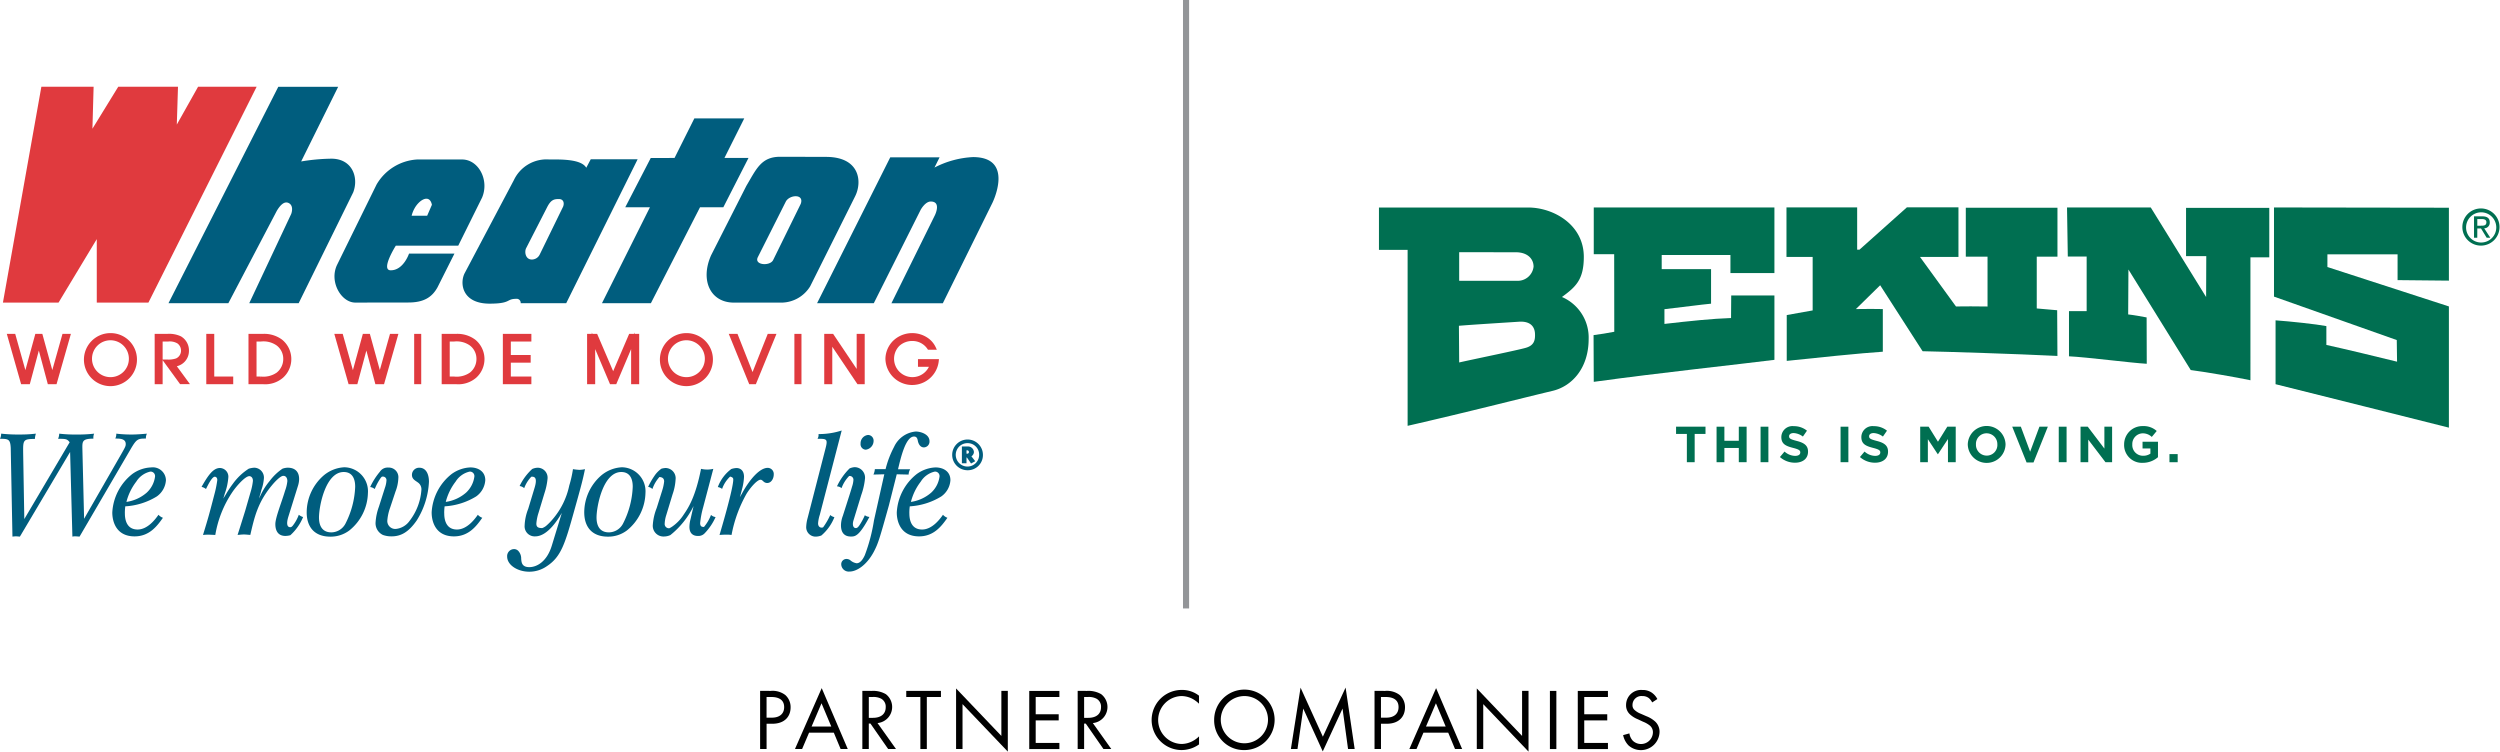 <svg id="svg692" xmlns="http://www.w3.org/2000/svg" viewBox="0 0 408.481 122.812"><defs><style>.cls-1{fill:#005d7e;}.cls-2{fill:#e03a3e;}.cls-3{fill:none;stroke:#e03a3e;stroke-miterlimit:15.118;stroke-width:0.551px;}.cls-4{fill:#006f51;}.cls-5{fill:#939598;}</style></defs><g id="layer1"><g id="g25997"><path id="path24187" class="cls-1" d="M4.156,75.914c-.071-1.427-.375-1.5-1.753-1.5a1.985,1.985,0,0,0,.187-.842,23.932,23.932,0,0,0,2.945.142,21.207,21.207,0,0,0,2.733-.142,3.212,3.212,0,0,0-.163.866c-1.94,0-1.94.187-1.917,2.314L6.375,87.53l7.411-12.55c-.422-.538-.585-.562-1.894-.562a2.2,2.2,0,0,0,.187-.842,22.7,22.7,0,0,0,2.829.142,23.906,23.906,0,0,0,2.874-.142,1.749,1.749,0,0,0-.118.818c-1.822,0-1.822.444-1.8,1.66l.28,11.43L22.224,76.9c.653-1.145.723-1.285.723-1.636,0-.888-1-.888-1.707-.888a1.659,1.659,0,0,0,.164-.8,21.306,21.306,0,0,0,2.454.142c.866,0,1.707-.071,2.549-.142a1.629,1.629,0,0,0-.163.8c-1.309,0-1.52.07-2.455,1.659L15.4,90.4c-.278-.024-.56-.047-.677-.047a1.735,1.735,0,0,0-.49.047l-.375-13.835L5.652,90.4c-.282-.024-.467-.047-.7-.047a4.266,4.266,0,0,0-.514.047Z" transform="translate(-2.403 -2.719)"/><path id="path24191" class="cls-1" d="M22.807,86.549c0,.514,0,2.689,2.08,2.689,1.66,0,2.922-1.709,3.412-2.408a1.775,1.775,0,0,0,.726.491c-.936,1.331-2.2,3.038-4.629,3.038-2.967,0-3.645-2.361-3.645-3.905a8.577,8.577,0,0,1,3.271-6.287,5.6,5.6,0,0,1,3.063-1.074,2.148,2.148,0,0,1,2.431,2.081,3.512,3.512,0,0,1-1.5,2.664,11.058,11.058,0,0,1-5.143,1.613,8.7,8.7,0,0,0-.069,1.1m3.576-3.342a4.333,4.333,0,0,0,1.356-2.618.736.736,0,0,0-.772-.818,3.651,3.651,0,0,0-2.291,1.634,9.126,9.126,0,0,0-1.613,3.32,6.448,6.448,0,0,0,3.32-1.518" transform="translate(-2.403 -2.719)"/><path id="path24195" class="cls-1" d="M43.328,83.182a9.717,9.717,0,0,0,.4-1.892c0-.609-.374-.771-.585-.771-.678,0-2.1,1.613-2.782,2.618a17.692,17.692,0,0,0-2.78,6.989c-.538-.024-.959-.048-1.145-.048a8.509,8.509,0,0,0-.865.048c.887-2.877,1.051-3.507,1.847-6.569a17.666,17.666,0,0,0,.491-2.407c0-.491-.351-.538-.4-.538-.443,0-1.052,1.192-1.449,2.01a1.747,1.747,0,0,0-.725-.35c1.122-1.988,1.94-3.086,3.015-3.086a1.417,1.417,0,0,1,1.356,1.589,9.921,9.921,0,0,1-.584,2.618c-.069.28-.163.538-.234.8.118-.212.258-.421.4-.654a16.511,16.511,0,0,1,1.169-1.778A9.47,9.47,0,0,1,43.048,79.3a3.993,3.993,0,0,1,.864-.163,1.613,1.613,0,0,1,1.614,1.706,7.22,7.22,0,0,1-.4,1.893l-.187.7a4.124,4.124,0,0,0-.187.726,10.845,10.845,0,0,1,1.73-2.877,8.786,8.786,0,0,1,2.08-1.987,2.868,2.868,0,0,1,.842-.162c1.916,0,2.1,1.635,1.7,2.92L49.5,87.2c-.3,1.005-.233,1.658.327,1.658.14,0,.234-.048.4-.233a6.438,6.438,0,0,0,1-1.8,1.883,1.883,0,0,0,.7.374,8.179,8.179,0,0,1-2.08,2.968,3.049,3.049,0,0,1-.818.118c-1.473,0-1.637-1.286-1.637-1.918,0-1.075,1.029-3.575,1.589-5.469a6.353,6.353,0,0,0,.375-1.567c0-.466-.209-.864-.655-.864-.491,0-1.449,1.029-1.94,1.636-2.267,2.758-2.8,5.166-3.459,8.018-.35-.024-.7-.071-1.051-.071s-.678.048-1.029.071c.351-1.076.747-2.362,1.238-3.927Z" transform="translate(-2.403 -2.719)"/><path id="path24199" class="cls-1" d="M62.518,83.276a8.094,8.094,0,0,1-3.017,6.1,5.045,5.045,0,0,1-3.108,1.027c-2.828,0-3.879-1.824-3.879-3.973a8.038,8.038,0,0,1,2.78-6.03,5.694,5.694,0,0,1,3.367-1.333,3.925,3.925,0,0,1,3.857,4.207m-7.995,4c0,.864.211,2.431,2.035,2.431a2.646,2.646,0,0,0,2.289-1.427,14.358,14.358,0,0,0,1.589-6.005c0-.47,0-2.431-1.869-2.431-2.991,0-4.044,5.632-4.044,7.432" transform="translate(-2.403 -2.719)"/><path id="path24203" class="cls-1" d="M65.293,82.435a4.314,4.314,0,0,0,.258-1.238.579.579,0,0,0-.585-.609c-.164,0-.164,0-.351.211a9.074,9.074,0,0,0-.982,1.823,1.507,1.507,0,0,0-.747-.327,11.183,11.183,0,0,1,1.589-2.5,1.5,1.5,0,0,1,1.356-.678,1.574,1.574,0,0,1,1.658,1.753,6.7,6.7,0,0,1-.467,2.172l-.887,2.666a8.014,8.014,0,0,0-.444,2.009,1.3,1.3,0,0,0,1.378,1.427,3.132,3.132,0,0,0,2.267-1.333,9.332,9.332,0,0,0,1.917-5,1.353,1.353,0,0,0-.607-1.286c-.375-.281-.935-.514-.935-1.216A1.174,1.174,0,0,1,70.9,79.141c1.216,0,1.591,1.214,1.591,2.289a13.017,13.017,0,0,1-1.988,6.31c-1.356,1.964-2.618,2.618-4.137,2.618a4.1,4.1,0,0,1-1.4-.233,2.119,2.119,0,0,1-1.193-2.1,9.04,9.04,0,0,1,.538-2.5Z" transform="translate(-2.403 -2.719)"/><path id="path24207" class="cls-1" d="M74.988,86.549c0,.514,0,2.689,2.079,2.689,1.66,0,2.922-1.709,3.413-2.408a1.768,1.768,0,0,0,.724.491c-.935,1.331-2.2,3.038-4.627,3.038-2.968,0-3.646-2.361-3.646-3.905A8.58,8.58,0,0,1,76.2,80.167a5.6,5.6,0,0,1,3.062-1.074c1.24,0,2.432.631,2.432,2.081a3.511,3.511,0,0,1-1.5,2.664,11.069,11.069,0,0,1-5.143,1.613,8.516,8.516,0,0,0-.069,1.1m3.576-3.342a4.346,4.346,0,0,0,1.354-2.618.735.735,0,0,0-.771-.818,3.649,3.649,0,0,0-2.29,1.634,9.109,9.109,0,0,0-1.613,3.32,6.444,6.444,0,0,0,3.32-1.518" transform="translate(-2.403 -2.719)"/><path id="path24211" class="cls-1" d="M90.39,86.525a7.54,7.54,0,0,0-.351,1.753c0,.562.3.726.958.726a2.132,2.132,0,0,0,.655-.375,9.533,9.533,0,0,0,1.076-1.1,12.342,12.342,0,0,0,2.687-5.469,18.832,18.832,0,0,0,.607-2.687,8.431,8.431,0,0,0,1.029.116,4.351,4.351,0,0,0,.936-.116c-.35,1.66-.469,2.2-1.73,6.685-1.52,5.469-2.151,7.62-4.489,9.162a5.019,5.019,0,0,1-2.9.912c-1.869,0-3.6-1.076-3.6-2.476a1.142,1.142,0,0,1,1.1-1.218.941.941,0,0,1,.747.327,1.81,1.81,0,0,1,.446,1.24c.045.584.092,1.38,1.33,1.38,1.217,0,2.875-.889,3.671-3.509L94.2,86.525c-.583.981-2.29,3.833-4.348,3.833a1.638,1.638,0,0,1-1.729-1.751,8.164,8.164,0,0,1,.583-2.736l1.053-3.483c.538-1.777-.14-1.8-.538-1.777a5.281,5.281,0,0,0-1.168,1.871,1.46,1.46,0,0,0-.749-.351,9.038,9.038,0,0,1,2.058-2.782,2.388,2.388,0,0,1,.888-.208,1.627,1.627,0,0,1,1.612,1.845,10.343,10.343,0,0,1-.49,2.291Z" transform="translate(-2.403 -2.719)"/><path id="path24215" class="cls-1" d="M107.867,83.276a8.1,8.1,0,0,1-3.014,6.1,5.056,5.056,0,0,1-3.109,1.027c-2.829,0-3.88-1.824-3.88-3.973a8.038,8.038,0,0,1,2.78-6.03,5.7,5.7,0,0,1,3.367-1.333,3.924,3.924,0,0,1,3.856,4.207m-7.994,4c0,.864.211,2.431,2.035,2.431a2.65,2.65,0,0,0,2.29-1.427,14.373,14.373,0,0,0,1.588-6.005c0-.47,0-2.431-1.869-2.431-2.991,0-4.044,5.632-4.044,7.432" transform="translate(-2.403 -2.719)"/><path id="path24219" class="cls-1" d="M110.619,82.809a7.1,7.1,0,0,0,.3-1.427c0-.513-.327-.7-.771-.723a5.65,5.65,0,0,0-1.145,1.963,1.335,1.335,0,0,0-.7-.351,12,12,0,0,1,1-1.753,4.505,4.505,0,0,1,1.169-1.216,3.138,3.138,0,0,1,.655-.115,1.673,1.673,0,0,1,1.66,1.893,8.692,8.692,0,0,1-.491,2.407l-1.029,3.388a5.217,5.217,0,0,0-.257,1.379.691.691,0,0,0,.771.773,4.594,4.594,0,0,0,.444-.258,6.931,6.931,0,0,0,1.916-2.011c.773-1.12,1.917-2.92,2.806-7.432a4.922,4.922,0,0,0,1.005.118,4.732,4.732,0,0,0,1-.118l-1.66,6.287a14.757,14.757,0,0,0-.49,2.57c0,.633.374.633.63.633a6.9,6.9,0,0,0,1.146-1.964,1.314,1.314,0,0,0,.747.351,9.285,9.285,0,0,1-1.776,2.642,1.4,1.4,0,0,1-1.122.444c-.771,0-1.378-.4-1.378-1.5a5.323,5.323,0,0,1,.187-1.263l.489-2.125a13.781,13.781,0,0,1-3.785,4.743,2.5,2.5,0,0,1-1,.234,1.749,1.749,0,0,1-1.869-1.94,8.994,8.994,0,0,1,.63-2.71Z" transform="translate(-2.403 -2.719)"/><path id="path24223" class="cls-1" d="M123.779,83.091c1.169-2.082,2.758-3.928,4.067-3.928a1,1,0,0,1,.982,1.075c0,.678-.4,1.4-1.076,1.4a.889.889,0,0,1-.584-.234c-.258-.233-.327-.3-.515-.3-.4,0-1.332.842-2.243,2.244a21.764,21.764,0,0,0-2.478,6.778,5.95,5.95,0,0,0-.935-.048c-.351,0-.7.024-1.029.048.188-.631,2.244-7.549,2.244-9.045,0-.14,0-.374-.515-.491A5.027,5.027,0,0,0,120.39,82.6a1.642,1.642,0,0,0-.7-.3,6.467,6.467,0,0,1,2.2-2.945,3.134,3.134,0,0,1,.864-.164c.373,0,1.215.186,1.215,1.449a9.3,9.3,0,0,1-.35,2.1c-.094.4-.211.818-.327,1.214.164-.28.327-.583.491-.863" transform="translate(-2.403 -2.719)"/><path id="path24227" class="cls-1" d="M136.353,86.83a5.767,5.767,0,0,0-.281,1.4c0,.607.421.7.562.7a.84.84,0,0,0,.258-.048,11.338,11.338,0,0,0,1.167-2.01,1.71,1.71,0,0,0,.678.351,7.618,7.618,0,0,1-2.127,2.99,2.7,2.7,0,0,1-.911.188,1.541,1.541,0,0,1-1.565-1.682,6.353,6.353,0,0,1,.232-1.378l2.875-11.172c.467-1.755.3-1.755-1.262-1.755a1.194,1.194,0,0,0,.164-.771,12.015,12.015,0,0,0,3.787-.585Z" transform="translate(-2.403 -2.719)"/><path id="path24231" class="cls-1" d="M145.142,74.746a1.462,1.462,0,0,1-1.285,1.449.892.892,0,0,1-.842-1.006,1.368,1.368,0,0,1,1.215-1.4.921.921,0,0,1,.912.96m-3.3,13.041c-.211.749,0,1.216.4,1.216.257,0,.42-.234.56-.422a10.389,10.389,0,0,0,.911-1.681,1.494,1.494,0,0,0,.749.28c-1.707,3.2-2.361,3.2-3.038,3.2-1.285,0-1.612-.936-1.612-1.823a4.431,4.431,0,0,1,.3-1.544l1.1-3.436c.14-.444.235-.747.42-1.378a4.024,4.024,0,0,0,.211-1.027.613.613,0,0,0-.7-.68,5.556,5.556,0,0,0-1.238,1.987,1.268,1.268,0,0,0-.747-.3,10.224,10.224,0,0,1,2.056-2.921,2.364,2.364,0,0,1,.842-.211,1.706,1.706,0,0,1,1.684,1.847,11.287,11.287,0,0,1-.609,2.687Z" transform="translate(-2.403 -2.719)"/><path id="path24235" class="cls-1" d="M147.1,79.373a15.922,15.922,0,0,1,1.38-3.621,4.327,4.327,0,0,1,3.552-2.526c.726,0,2.244.4,2.244,1.589a.948.948,0,0,1-.911,1.006c-.725,0-.936-.818-.982-1.006-.071-.4-.163-.77-.631-.77-1.356,0-2.15,3.365-2.618,5.352h1.986a1.81,1.81,0,0,0-.257.864l-1.938-.048-1.287,5.094c-1.565,5.587-1.729,6.171-2.478,7.6-1.167,2.173-2.8,3.2-3.949,3.2a1.227,1.227,0,0,1-1.356-1.169.85.85,0,0,1,.842-.889,1.041,1.041,0,0,1,.725.281,1.963,1.963,0,0,0,.956.42c.586,0,1.029-.654,1.335-1.333a28.377,28.377,0,0,0,1.494-5.679l1.684-7.525-1.776.047a2.515,2.515,0,0,0,.232-.887Z" transform="translate(-2.403 -2.719)"/><path id="path24239" class="cls-1" d="M150.986,86.549c0,.514,0,2.689,2.08,2.689,1.66,0,2.921-1.709,3.412-2.408a1.762,1.762,0,0,0,.726.491c-.935,1.331-2.2,3.038-4.629,3.038-2.967,0-3.646-2.361-3.646-3.905a8.58,8.58,0,0,1,3.273-6.287,5.591,5.591,0,0,1,3.06-1.074c1.24,0,2.432.631,2.432,2.081a3.505,3.505,0,0,1-1.5,2.664,11.058,11.058,0,0,1-5.141,1.613,8.169,8.169,0,0,0-.071,1.1m3.576-3.342a4.338,4.338,0,0,0,1.356-2.618.736.736,0,0,0-.772-.818,3.649,3.649,0,0,0-2.29,1.634,9.052,9.052,0,0,0-1.612,3.32,6.445,6.445,0,0,0,3.318-1.518" transform="translate(-2.403 -2.719)"/><path id="path24243" class="cls-2" d="M3.88,57.548h.8L6.553,64.23l1.834-6.682h.725l1.834,6.67,1.876-6.67h.8l-2.186,7.667H10.428L8.75,58.928,7.061,65.215h-1Z" transform="translate(-2.403 -2.719)"/><path id="path24247" class="cls-3" d="M3.88,57.548h.8L6.553,64.23l1.834-6.682h.725l1.834,6.67,1.876-6.67h.8l-2.186,7.667H10.428L8.75,58.928,7.061,65.215h-1Z" transform="translate(-2.403 -2.719)"/><path id="path24259" class="cls-2" d="M24.505,61.356a4.057,4.057,0,1,1-4.06-3.934,4.026,4.026,0,0,1,4.06,3.934m-.769,0a3.288,3.288,0,1,0-3.281,3.261,3.271,3.271,0,0,0,3.281-3.261" transform="translate(-2.403 -2.719)"/><path id="path24263" class="cls-3" d="M24.505,61.356a4.057,4.057,0,1,1-4.06-3.934A4.026,4.026,0,0,1,24.505,61.356Zm-.769,0a3.288,3.288,0,1,0-3.281,3.261,3.271,3.271,0,0,0,3.281-3.261Z" transform="translate(-2.403 -2.719)"/><path id="path24267" class="cls-2" d="M27.949,57.548h1.777a4.2,4.2,0,0,1,2.117.375A2.39,2.39,0,0,1,33,60.048a2.286,2.286,0,0,1-2.2,2.3l2.1,2.864h-.928l-2.532-3.477h.223a3.973,3.973,0,0,0,1.623-.2,1.672,1.672,0,0,0,.97-1.557,1.732,1.732,0,0,0-.7-1.37,2.718,2.718,0,0,0-1.685-.363H28.7v6.972h-.746Z" transform="translate(-2.403 -2.719)"/><path id="path24271" class="cls-3" d="M27.949,57.548h1.777a4.2,4.2,0,0,1,2.117.375A2.39,2.39,0,0,1,33,60.048a2.286,2.286,0,0,1-2.2,2.3l2.1,2.864h-.928l-2.532-3.477h.223a3.973,3.973,0,0,0,1.623-.2,1.672,1.672,0,0,0,.97-1.557,1.732,1.732,0,0,0-.7-1.37,2.718,2.718,0,0,0-1.685-.363H28.7v6.972h-.746Z" transform="translate(-2.403 -2.719)"/><path id="path24275" class="cls-2" d="M36.384,57.548h.75V64.52h3.1v.7H36.384Z" transform="translate(-2.403 -2.719)"/><path id="path24279" class="cls-3" d="M36.384,57.548h.75V64.52h3.1v.7H36.384Z" transform="translate(-2.403 -2.719)"/><path id="path24291" class="cls-2" d="M43.279,57.548h2.054a4.613,4.613,0,0,1,3,.893,3.82,3.82,0,0,1,.144,5.777,4.184,4.184,0,0,1-3.087,1H43.279Zm1.746,6.972a4.076,4.076,0,0,0,2.756-.7,3.09,3.09,0,0,0,1.178-2.449,2.992,2.992,0,0,0-1.188-2.426,4.02,4.02,0,0,0-2.746-.7h-.982V64.52Z" transform="translate(-2.403 -2.719)"/><path id="path24295" class="cls-3" d="M43.279,57.548h2.054a4.613,4.613,0,0,1,3,.893,3.82,3.82,0,0,1,.144,5.777,4.184,4.184,0,0,1-3.087,1H43.279Zm1.746,6.972a4.076,4.076,0,0,0,2.756-.7,3.09,3.09,0,0,0,1.178-2.449,2.992,2.992,0,0,0-1.188-2.426,4.02,4.02,0,0,0-2.746-.7h-.982V64.52Z" transform="translate(-2.403 -2.719)"/><path id="path24299" class="cls-2" d="M57.391,57.548h.8l1.876,6.682L61.9,57.548h.726l1.835,6.67,1.874-6.67h.8l-2.188,7.667h-1l-1.679-6.287-1.688,6.287H59.567Z" transform="translate(-2.403 -2.719)"/><path id="path24303" class="cls-3" d="M57.391,57.548h.8l1.876,6.682L61.9,57.548h.726l1.835,6.67,1.874-6.67h.8l-2.188,7.667h-1l-1.679-6.287-1.688,6.287H59.567Z" transform="translate(-2.403 -2.719)"/><path id="path24305" class="cls-2" d="M70.352,65.213h.6V57.548h-.6Z" transform="translate(-2.403 -2.719)"/><path id="path24307" class="cls-3" d="M70.352,57.548h.6v7.667h-.6Z" transform="translate(-2.403 -2.719)"/><path id="path24319" class="cls-2" d="M74.846,57.548H76.9a4.6,4.6,0,0,1,2.993.893,3.819,3.819,0,0,1,.145,5.777,4.181,4.181,0,0,1-3.087,1H74.846ZM76.59,64.52a4.078,4.078,0,0,0,2.758-.7,3.084,3.084,0,0,0,1.178-2.449,2.987,2.987,0,0,0-1.188-2.426,4.021,4.021,0,0,0-2.748-.7h-.98V64.52Z" transform="translate(-2.403 -2.719)"/><path id="path24323" class="cls-3" d="M74.846,57.548H76.9a4.6,4.6,0,0,1,2.993.893,3.819,3.819,0,0,1,.145,5.777,4.181,4.181,0,0,1-3.087,1H74.846ZM76.59,64.52a4.078,4.078,0,0,0,2.758-.7,3.084,3.084,0,0,0,1.178-2.449,2.987,2.987,0,0,0-1.188-2.426,4.021,4.021,0,0,0-2.748-.7h-.98V64.52Z" transform="translate(-2.403 -2.719)"/><path id="path24327" class="cls-2" d="M84.841,57.548H88.95v.7H85.593V61h3.244v.7H85.593V64.52H88.95v.7H84.841Z" transform="translate(-2.403 -2.719)"/><path id="path24331" class="cls-3" d="M84.841,57.548H88.95v.7H85.593V61h3.244v.7H85.593V64.52H88.95v.7H84.841Z" transform="translate(-2.403 -2.719)"/><path id="path24335" class="cls-2" d="M98.605,57.548H99.79l2.8,6.525,2.793-6.525h1.182v7.667H105.8V58.4l-2.886,6.815h-.655L99.375,58.4v6.815h-.77Z" transform="translate(-2.403 -2.719)"/><path id="path24339" class="cls-3" d="M98.605,57.548H99.79l2.8,6.525,2.793-6.525h1.182v7.667H105.8V58.4l-2.886,6.815h-.655L99.375,58.4v6.815h-.77Z" transform="translate(-2.403 -2.719)"/><path id="path24351" class="cls-2" d="M118.612,61.356a4.056,4.056,0,1,1-4.06-3.934,4.026,4.026,0,0,1,4.06,3.934m-.767,0a3.289,3.289,0,1,0-3.283,3.261,3.272,3.272,0,0,0,3.283-3.261" transform="translate(-2.403 -2.719)"/><path id="path24355" class="cls-3" d="M118.612,61.356a4.056,4.056,0,1,1-4.06-3.934A4.026,4.026,0,0,1,118.612,61.356Zm-.767,0a3.289,3.289,0,1,0-3.283,3.261,3.272,3.272,0,0,0,3.283-3.261Z" transform="translate(-2.403 -2.719)"/><path id="path24359" class="cls-2" d="M121.886,57.548h.83l2.648,6.712,2.669-6.712h.828l-3.139,7.667h-.717Z" transform="translate(-2.403 -2.719)"/><path id="path24363" class="cls-3" d="M121.886,57.548h.83l2.648,6.712,2.669-6.712h.828l-3.139,7.667h-.717Z" transform="translate(-2.403 -2.719)"/><path id="path24365" class="cls-2" d="M132.474,65.213h.606V57.548h-.606Z" transform="translate(-2.403 -2.719)"/><path id="path24367" class="cls-3" d="M132.476,57.548h.606v7.667h-.606Z" transform="translate(-2.403 -2.719)"/><path id="path24371" class="cls-2" d="M137.353,57.548h1.03l4.268,6.358V57.548h.763v7.667h-.763l-4.536-6.742v6.742h-.762Z" transform="translate(-2.403 -2.719)"/><path id="path24375" class="cls-3" d="M137.353,57.548h1.03l4.268,6.358V57.548h.763v7.667h-.763l-4.536-6.742v6.742h-.762Z" transform="translate(-2.403 -2.719)"/><path id="path24387" class="cls-2" d="M155.516,61.678a4.095,4.095,0,0,1-8.167-.333,3.981,3.981,0,0,1,1.182-2.751,4.227,4.227,0,0,1,5.18-.518,3.5,3.5,0,0,1,1.338,1.515h-.87a3.213,3.213,0,0,0-2.721-1.432,3.366,3.366,0,0,0-2.283.862,3.274,3.274,0,1,0,5.417,3.352h-1.923v-.7Z" transform="translate(-2.403 -2.719)"/><path id="path24391" class="cls-3" d="M155.516,61.678a4.095,4.095,0,0,1-8.167-.333,3.981,3.981,0,0,1,1.182-2.751,4.227,4.227,0,0,1,5.18-.518,3.5,3.5,0,0,1,1.338,1.515h-.87a3.213,3.213,0,0,0-2.721-1.432,3.366,3.366,0,0,0-2.283.862,3.274,3.274,0,1,0,5.417,3.352h-1.923v-.7Z" transform="translate(-2.403 -2.719)"/><path id="path24395" class="cls-1" d="M47.873,16.9h9.784L51.61,29.1a32.158,32.158,0,0,1,4.93-.454c3.4,0,4.516,3.032,3.575,5.505L51.2,52.264H43.126l6.853-14.576c.136-.343.377-1.365-.365-1.773-.8-.439-1.508.464-1.985,1.256L39.712,52.264H29.928Z" transform="translate(-2.403 -2.719)"/><path id="path24399" class="cls-1" d="M155.089,30.1a15.217,15.217,0,0,1,6.292-1.714c6.876,0,3.173,7.483,3.173,7.483l-8.1,16.4h-8.4l7.112-14.4s1.1-2.223-.686-2.223c-.915,0-1.647,1.355-1.647,1.355l-7.66,15.264h-9.269l11.961-23.842h8.059Z" transform="translate(-2.403 -2.719)"/><path id="path24403" class="cls-2" d="M2.881,52.162h9.084l6.25-10.373V52.162h8.438L44.338,16.889H34.77l-3.478,6.186.194-6.186H21.725l-4.22,6.863.194-6.863H9.163Z" transform="translate(-2.403 -2.719)"/><path id="path24415" class="cls-1" d="M137.387,28.353l-7.5-.019c-3.119,0-3.892,1.991-5.538,4.759L118.593,44.43c-1.812,4.061-.143,7.733,3.73,7.733h7.859a5.564,5.564,0,0,0,4.6-2.665l7.351-14.722c1.19-2.39.739-6.421-4.748-6.421m-4.145,7.67-4.509,9.18c-.508,1.047-3.144.852-2.513-.451l4.574-9.083c.581-1.149,3.057-1.338,2.448.354" transform="translate(-2.403 -2.719)"/><path id="path24419" class="cls-1" d="M124.706,28.519h-3.93l3.23-6.453h-8.154l-3.234,6.461-3.89.01-4.165,8.051,4.032,0-7.836,15.673h7.992l8.028-15.673,3.809,0Z" transform="translate(-2.403 -2.719)"/><path id="path24431" class="cls-1" d="M98.926,28.744l-.732,1.385c-.837-1.449-4.217-1.356-6.1-1.356a5.9,5.9,0,0,0-5.722,3.363L78.36,47.291c-.876,1.586-.555,5.042,4.045,5.042,3.551,0,2.68-.784,4.34-.789a.656.656,0,0,1,.734.72h7.437l11.672-23.52Zm-4.5,7.707-3.854,7.893a1.435,1.435,0,0,1-1.269.78c-1.034,0-1.226-1.208-.951-1.82l3.455-6.743c.619-1.213,1.133-1.319,1.916-1.319.732,0,.919.609.7,1.21" transform="translate(-2.403 -2.719)"/><path id="path24435" class="cls-1" d="M77.277,42.859l3.9-7.868c1.2-2.864-.595-6.214-3.272-6.214H70.558a8.237,8.237,0,0,0-6.631,4.1L57.475,46c-1.316,2.752.681,6.159,2.987,6.159l8.674-.014c2.512,0,3.858-.86,4.754-2.483l2.768-5.51H69.237s-.9,2.733-2.989,2.733c-1.714,0,.825-4.021.825-4.021Zm-5.206-7.672c.775,0,.9,1,.9,1L72.2,37.963H69.662c.425-1.7,1.637-2.776,2.409-2.776" transform="translate(-2.403 -2.719)"/><path id="path24439" class="cls-1" d="M160.482,79.554a2.511,2.511,0,1,1,2.524-2.51,2.479,2.479,0,0,1-2.524,2.51m0-4.428a1.912,1.912,0,1,0,1.906,1.918,1.873,1.873,0,0,0-1.906-1.918m.582,3.328-.668-.978h-.074v.94h-.754V75.669h.928a.974.974,0,0,1,1.039.918.9.9,0,0,1-.41.692l.621.8Zm-.619-2.154h-.123v.547h.123a.255.255,0,0,0,.273-.26.27.27,0,0,0-.273-.287" transform="translate(-2.403 -2.719)"/></g></g><g id="layer1-2" data-name="layer1"><path id="path32" class="cls-4" d="M240.779,55.953l.043,5.989c2.865-.642,9.583-2.01,10.909-2.4s1.535-1.224,1.476-2.338c-.054-1.025-.664-2.046-2.621-1.918-2.16.141-7.637.481-9.807.662m.043-12.022V48.6h9.455a2.6,2.6,0,0,0,2.7-2.31c0-1.283-.985-2.354-2.91-2.354Zm11.294-7.3c4.021,0,9.07,2.728,9.07,8.075,0,3.765-1.37,4.92-3.573,6.545a7.208,7.208,0,0,1,4.363,6.868c0,4.686-2.656,7.7-5.9,8.47-5.647,1.348-13.861,3.466-23.679,5.712V43.546h-4.684V36.627Z" transform="translate(-2.403 -2.719)"/><path id="path36" class="cls-4" d="M262.811,65.109c11.23-1.54,23.423-2.824,29.519-3.594V50.991h-7.059l-.028,3.691c-3.05.1-6.757.487-10.884.963V53.237c3.173-.362,5.936-.74,7.618-.9V46.692h-8.064v-2.31h11.23v2.951h7.187V36.617H262.811v7.636h3.337l.015,12.674c-1.151.221-2.325.417-3.384.546Z" transform="translate(-2.403 -2.719)"/><path id="path40" class="cls-4" d="M338.576,44.659v-8H323.6v8h3.551V52.8c-1.853-.041-3.723-.022-5.156-.007L316.116,44.7H322.4v-8.1h-8.428l-7.74,6.91h-.383l0-6.9H294.3V44.7h4.278v8.74c-1.882.309-3.037.565-4.236.758v7.486c3.509-.385,12.75-1.325,15.7-1.5V53.218c-1.087-.026-2.646-.033-4.4,0l3.967-3.894,6.931,10.782c4.064.084,15.016.426,22.032.77l-.042-7.466c-.787-.082-2.12-.2-3.337-.292V44.661Z" transform="translate(-2.403 -2.719)"/><path id="path44" class="cls-4" d="M340.138,36.616l.128,8.022h3.08v8.92h-2.887v7.379c2.823.129,10.267,1.091,12.706,1.22l-.021-7.573c-.641-.128-2.2-.406-3.015-.49l.042-7.339,10.181,16.428c2.053.257,7.562,1.191,9.754,1.669V44.766h3.08V36.68h-13.6v7.894h3.305l-.025,6.68-9.043-14.631Z" transform="translate(-2.403 -2.719)"/><path id="path48" class="cls-4" d="M373.956,36.616V51.183l20.06,7.1.048,3.533c-2.739-.684-8.812-2.138-11.551-2.738V56c-1.69-.321-5.9-.77-8.3-.941V65.494c5.9,1.454,23.016,5.775,28.321,7.1V52.788l-19.85-6.439V44.275h11.465v4.213l8.385.086V36.659Z" transform="translate(-2.403 -2.719)"/><path id="path52" class="cls-4" d="M407.175,39.6V38.512h.722c.37,0,.764.081.764.513,0,.539-.4.571-.852.571Zm0,.45h.609l.924,1.518h.594l-1-1.542a.911.911,0,0,0,.907-.965c0-.69-.409-.994-1.237-.994h-1.333v3.5h.531Zm.643,2.8a3.036,3.036,0,1,0-3.084-3.043,3.03,3.03,0,0,0,3.084,3.043m-2.475-3.043a2.467,2.467,0,1,1,2.475,2.537,2.456,2.456,0,0,1-2.475-2.537" transform="translate(-2.403 -2.719)"/><path id="path56" class="cls-4" d="M278.026,73.616h-1.767V72.438h4.81v1.178H279.3v4.626h-1.277Z" transform="translate(-2.403 -2.719)"/><path id="path60" class="cls-4" d="M282.877,72.438h1.277v2.3h2.355v-2.3h1.277v5.8h-1.277V75.913h-2.355v2.328h-1.277Z" transform="translate(-2.403 -2.719)"/><path id="path62" class="cls-4" d="M290.067,72.438h1.277v5.8h-1.277Z" transform="translate(-2.403 -2.719)"/><path id="path66" class="cls-4" d="M293.226,77.4l.756-.9a2.655,2.655,0,0,0,1.732.706c.523,0,.838-.208.838-.548v-.018c0-.322-.2-.489-1.169-.738-1.17-.3-1.924-.623-1.924-1.775V74.1a1.816,1.816,0,0,1,2.031-1.749,3.358,3.358,0,0,1,2.157.739l-.664.96a2.733,2.733,0,0,0-1.509-.571c-.489,0-.746.224-.746.506V74c0,.381.248.5,1.251.764,1.179.3,1.842.729,1.842,1.74v.018c0,1.153-.879,1.8-2.132,1.8a3.691,3.691,0,0,1-2.463-.93" transform="translate(-2.403 -2.719)"/><path id="path68" class="cls-4" d="M303.137,72.438h1.276v5.8h-1.276Z" transform="translate(-2.403 -2.719)"/><path id="path72" class="cls-4" d="M306.3,77.4l.755-.9a2.658,2.658,0,0,0,1.734.706c.521,0,.837-.208.837-.548v-.018c0-.322-.2-.489-1.17-.738-1.169-.3-1.923-.623-1.923-1.775V74.1a1.815,1.815,0,0,1,2.031-1.749,3.353,3.353,0,0,1,2.156.739l-.663.96a2.736,2.736,0,0,0-1.509-.571c-.489,0-.746.224-.746.506V74c0,.381.248.5,1.251.764,1.178.3,1.841.729,1.841,1.74v.018c0,1.153-.879,1.8-2.131,1.8a3.691,3.691,0,0,1-2.463-.93" transform="translate(-2.403 -2.719)"/><path id="path76" class="cls-4" d="M316.149,72.438h1.377l1.525,2.455,1.526-2.455h1.377v5.8h-1.269V74.453l-1.634,2.48h-.034L317.4,74.477v3.764h-1.251Z" transform="translate(-2.403 -2.719)"/><path id="path80" class="cls-4" d="M328.754,75.357v-.018A1.763,1.763,0,0,0,327,73.516a1.735,1.735,0,0,0-1.742,1.807v.015a1.765,1.765,0,0,0,1.759,1.825,1.735,1.735,0,0,0,1.741-1.807m-4.836,0v-.018a3.087,3.087,0,0,1,6.172-.016v.015a3.087,3.087,0,0,1-6.172.018" transform="translate(-2.403 -2.719)"/><path id="path84" class="cls-4" d="M331.185,72.438h1.409l1.518,4.089,1.517-4.089h1.376l-2.345,5.846h-1.128Z" transform="translate(-2.403 -2.719)"/><path id="path86" class="cls-4" d="M338.788,72.438h1.279v5.8h-1.279Z" transform="translate(-2.403 -2.719)"/><path id="path90" class="cls-4" d="M342.347,72.438h1.178l2.718,3.574V72.438h1.262v5.8h-1.087l-2.811-3.69v3.69h-1.26Z" transform="translate(-2.403 -2.719)"/><path id="path94" class="cls-4" d="M349.47,75.357v-.018a2.98,2.98,0,0,1,3.044-3,3.19,3.19,0,0,1,2.281.8l-.806.971a2.132,2.132,0,0,0-1.516-.588,1.744,1.744,0,0,0-1.668,1.807v.015a1.741,1.741,0,0,0,1.758,1.842,2.041,2.041,0,0,0,1.2-.348V76h-1.285V74.9H355v2.52a3.769,3.769,0,0,1-2.481.921,2.906,2.906,0,0,1-3.052-2.985" transform="translate(-2.403 -2.719)"/><path id="path96" class="cls-4" d="M356.876,76.916h1.343v1.326h-1.343Z" transform="translate(-2.403 -2.719)"/></g><line class="cls-5" x1="193.792" x2="193.792" y2="99.416"/><rect class="cls-5" x="193.292" width="1" height="99.416"/><path d="M128.321,115.608a3.428,3.428,0,0,1,2.392.67,2.644,2.644,0,0,1,.868,2.035c0,1.339-.84,2.662-3,2.662h-.925V125.1H126.6v-9.5Zm-.669,4.371h.869c1.252,0,2.007-.627,2.007-1.723,0-1.509-1.41-1.651-2.093-1.651h-.783Z" transform="translate(-2.403 -2.719)"/><path d="M138.64,122.427H134.6l-1.139,2.677h-1.167l4.37-9.951,4.257,9.951h-1.167Zm-.413-1-1.594-3.8-1.623,3.8Z" transform="translate(-2.403 -2.719)"/><path d="M144.83,115.608a4.165,4.165,0,0,1,2.306.527,2.64,2.64,0,0,1-1.352,4.727L148.8,125.1h-1.281l-2.891-4.157h-.27V125.1h-1.054v-9.5Zm-.47,4.4h.669c1.31,0,2.093-.626,2.093-1.736a1.478,1.478,0,0,0-.755-1.4,2.707,2.707,0,0,0-1.366-.27h-.641Z" transform="translate(-2.403 -2.719)"/><path d="M153.838,116.605v8.5h-1.053v-8.5h-2.306v-1h5.666v1Z" transform="translate(-2.403 -2.719)"/><path d="M158.619,125.1v-9.895l7.4,7.759v-7.36h1.053v9.923l-7.4-7.759V125.1Z" transform="translate(-2.403 -2.719)"/><path d="M175.5,116.605h-3.872v2.818h3.758v1h-3.758v3.688H175.5v1h-4.926v-9.5H175.5Z" transform="translate(-2.403 -2.719)"/><path d="M180.009,115.608a4.161,4.161,0,0,1,2.306.527,2.639,2.639,0,0,1-1.352,4.727l3.018,4.242H182.7l-2.89-4.157h-.27V125.1h-1.054v-9.5Zm-.469,4.4h.669c1.31,0,2.092-.626,2.092-1.736a1.477,1.477,0,0,0-.754-1.4,2.708,2.708,0,0,0-1.367-.27h-.64Z" transform="translate(-2.403 -2.719)"/><path d="M198.313,117.7a4.679,4.679,0,0,0-1.238-.881,4.027,4.027,0,0,0-1.637-.37,3.916,3.916,0,0,0,.014,7.829,3.951,3.951,0,0,0,1.765-.441,4.3,4.3,0,0,0,1.1-.8v1.31a4.939,4.939,0,0,1-2.861.926,4.912,4.912,0,1,1,.056-9.824,4.479,4.479,0,0,1,2.8.94Z" transform="translate(-2.403 -2.719)"/><path d="M200.787,120.363a4.94,4.94,0,1,1,4.94,4.912A4.847,4.847,0,0,1,200.787,120.363Zm1.082,0a3.858,3.858,0,1,0,3.858-3.914A3.873,3.873,0,0,0,201.869,120.363Z" transform="translate(-2.403 -2.719)"/><path d="M213.325,125.1l1.58-10.023,3.644,8.015,3.716-8.029,1.481,10.037h-1.082l-.9-6.606-3.232,7-3.189-7-.939,6.606Z" transform="translate(-2.403 -2.719)"/><path d="M228.71,115.608a3.43,3.43,0,0,1,2.392.67,2.644,2.644,0,0,1,.868,2.035c0,1.339-.84,2.662-3,2.662h-.925V125.1h-1.054v-9.5Zm-.669,4.371h.868c1.253,0,2.007-.627,2.007-1.723,0-1.509-1.409-1.651-2.093-1.651h-.782Z" transform="translate(-2.403 -2.719)"/><path d="M239.028,122.427h-4.043l-1.138,2.677H232.68l4.37-9.951,4.257,9.951H240.14Zm-.412-1-1.594-3.8-1.624,3.8Z" transform="translate(-2.403 -2.719)"/><path d="M243.7,125.1v-9.895l7.4,7.759v-7.36h1.053v9.923l-7.4-7.759V125.1Z" transform="translate(-2.403 -2.719)"/><path d="M256.7,115.608v9.5h-1.054v-9.5Z" transform="translate(-2.403 -2.719)"/><path d="M265.129,116.605h-3.873v2.818h3.759v1h-3.759v3.688h3.873v1H260.2v-9.5h4.926Z" transform="translate(-2.403 -2.719)"/><path d="M272.358,117.488a2.259,2.259,0,0,0-.555-.712,1.705,1.705,0,0,0-1.068-.327,1.456,1.456,0,0,0-1.594,1.465,1,1,0,0,0,.356.827,3.118,3.118,0,0,0,1,.6l.911.4a4.609,4.609,0,0,1,1.467.9,2.287,2.287,0,0,1,.684,1.723,3.048,3.048,0,0,1-5.069,2.15,3.437,3.437,0,0,1-.882-1.681l1.025-.284a2.234,2.234,0,0,0,.569,1.21,1.945,1.945,0,0,0,3.275-1.352,1.421,1.421,0,0,0-.47-1.111,4.212,4.212,0,0,0-1.14-.655l-.853-.4a4.205,4.205,0,0,1-1.268-.784,1.968,1.968,0,0,1-.654-1.551,2.453,2.453,0,0,1,2.662-2.449,2.582,2.582,0,0,1,1.523.427,2.885,2.885,0,0,1,.925,1.054Z" transform="translate(-2.403 -2.719)"/></svg>